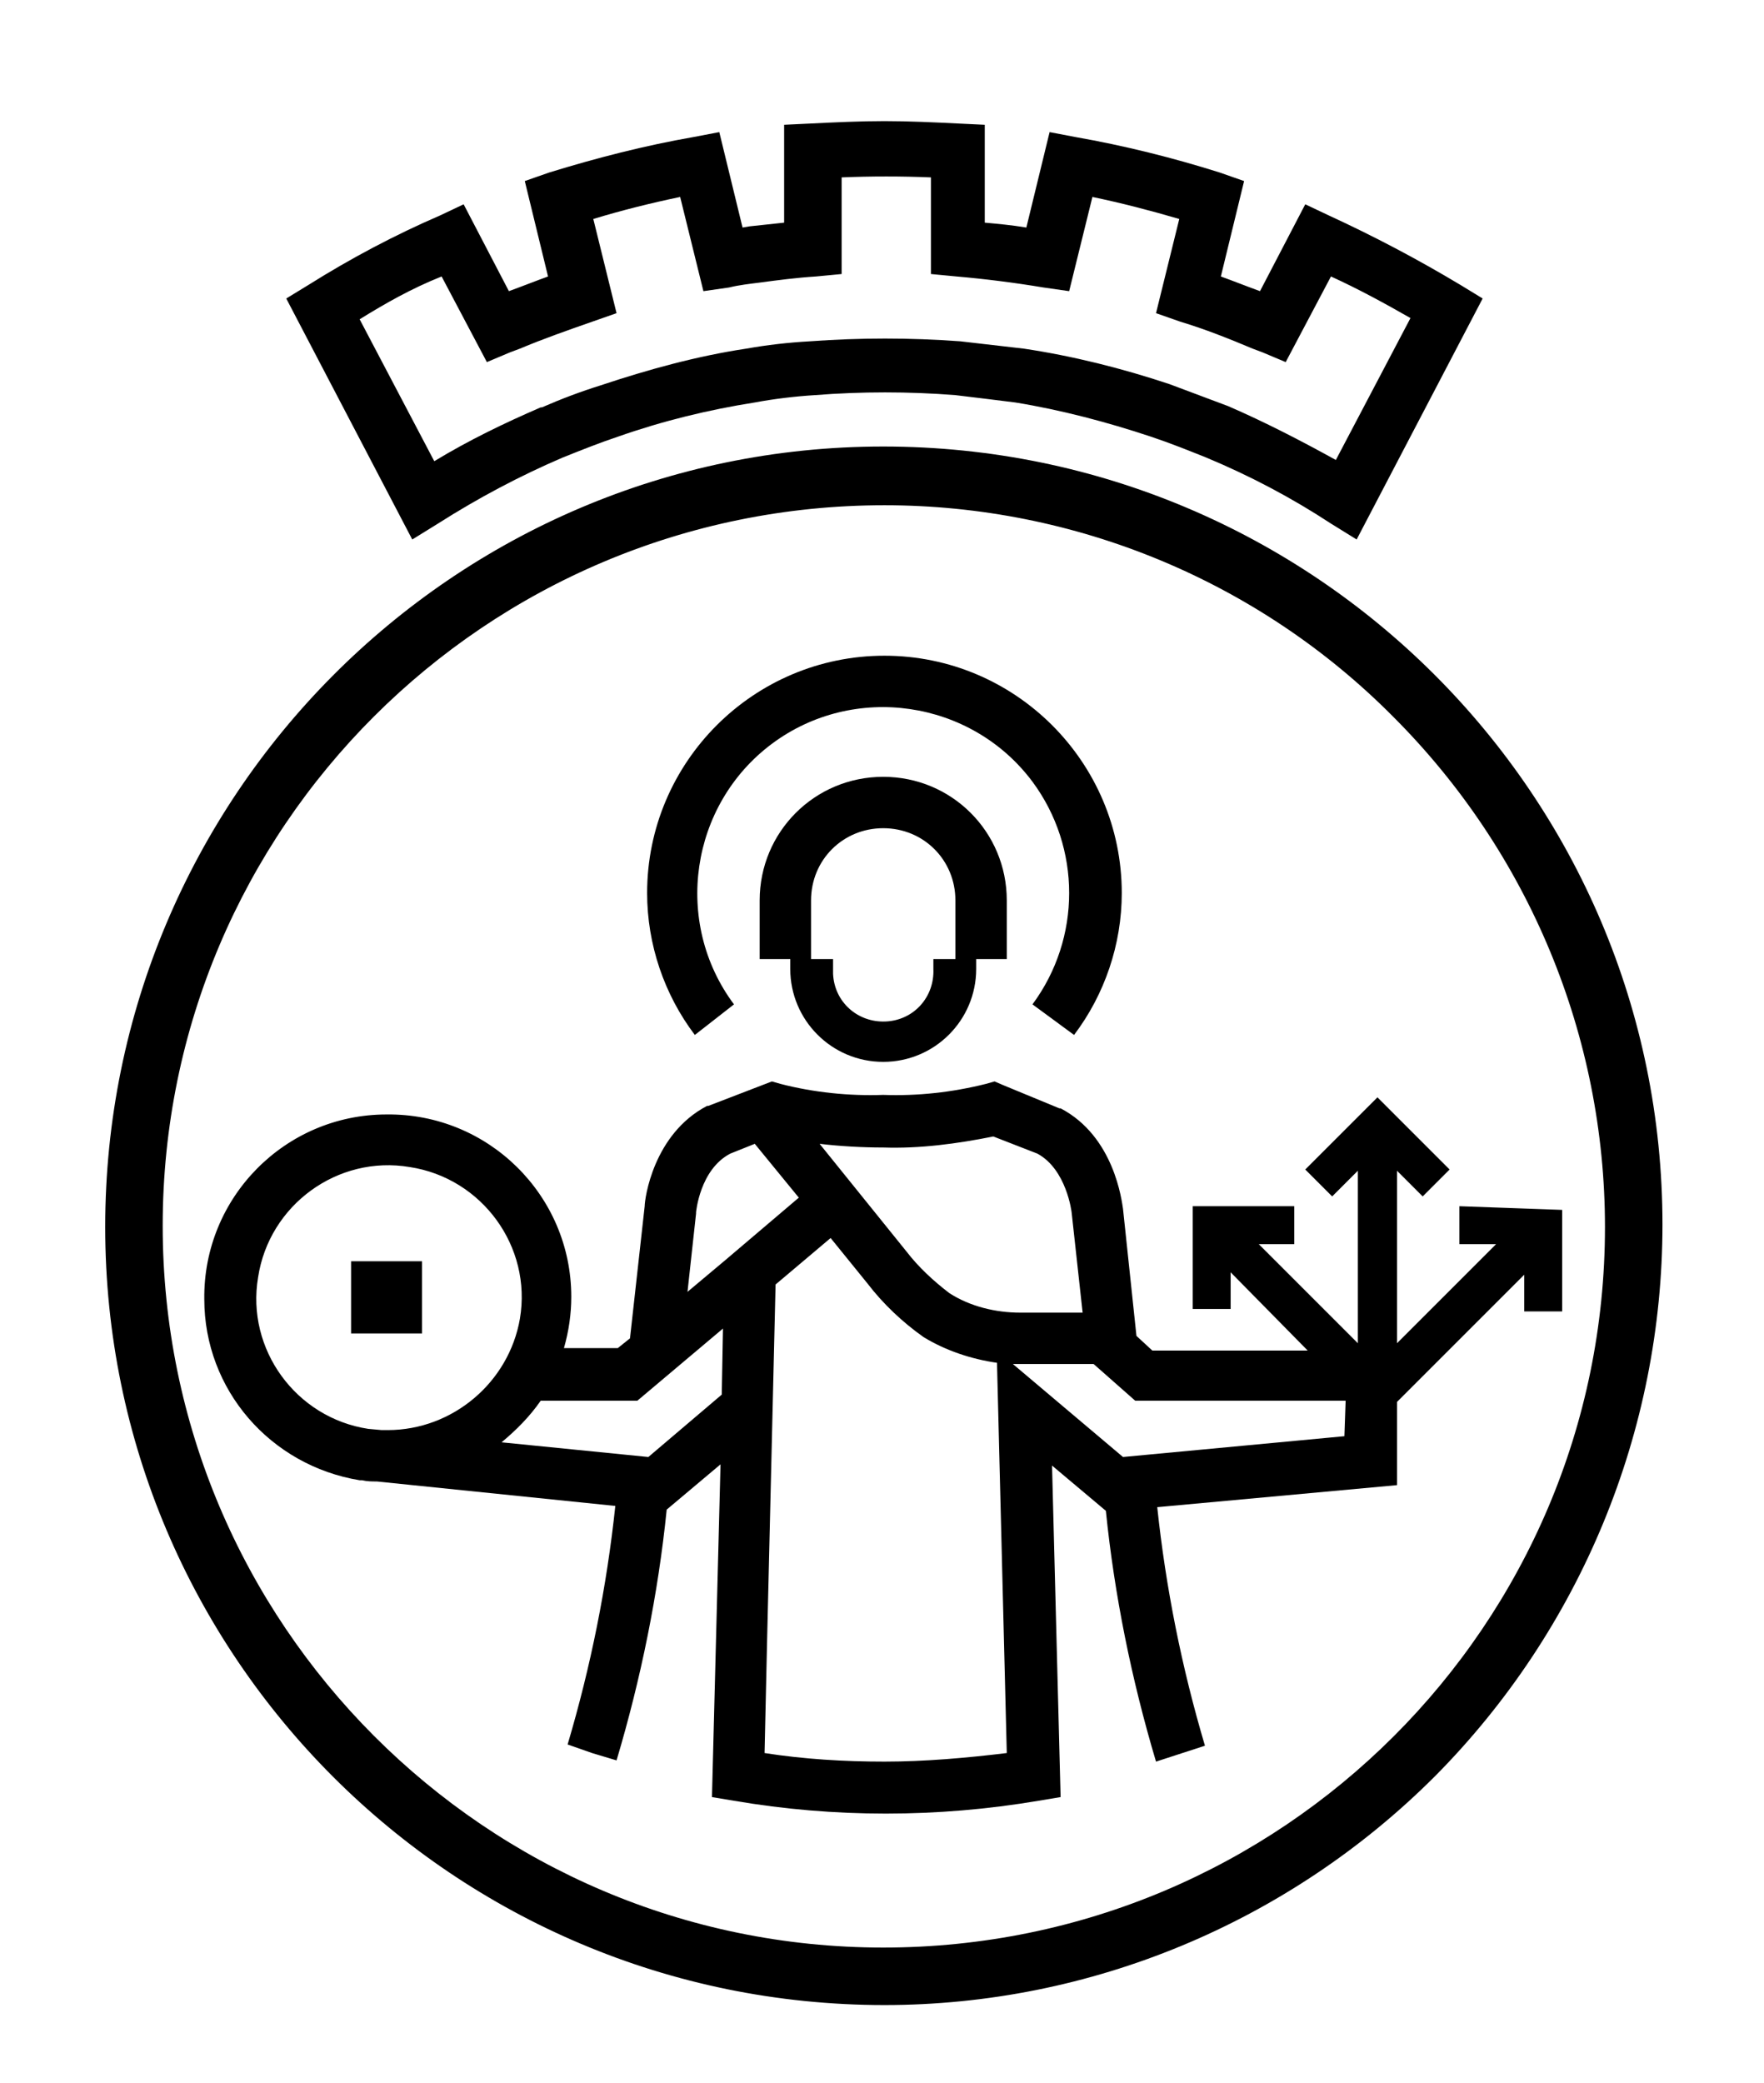 <svg xmlns="http://www.w3.org/2000/svg" viewBox="0 0 144.2 170.3" role="img" aria-label="Osloskolen">
  <title>Osloskolen</title>
  <g fill="currentColor">
    <path d="M110.9,44.1l-2.1-1.3c-3.2-2.1-6.6-3.9-10.2-5.4l0,0c-1.5-0.6-3-1.2-4.5-1.7c-3.6-1.2-7.4-2.2-11.1-2.8       c-1.6-0.2-3.2-0.4-4.9-0.6c-3.8-0.3-7.7-0.3-11.5,0c-1.6,0.1-3.3,0.3-4.9,0.6c-3.8,0.6-7.5,1.5-11.2,2.8c-1.5,0.5-3,1.1-4.5,1.7H46       c-3.5,1.5-6.9,3.3-10.2,5.4l-2.1,1.3L23.4,24.4l1.8-1.1c3.5-2.2,7.1-4.1,10.8-5.7l1.9-0.9l3.7,7.1c1.1-0.4,2.1-0.8,3.2-1.2l-1.9-7.8       l2-0.7c3.9-1.2,7.8-2.2,11.8-2.9l2.1-0.4l1.9,7.8l0.6-0.1c0.9-0.1,1.9-0.2,2.8-0.3v-8l2.1-0.1c2-0.1,4.1-0.2,6.1-0.2       s4.1,0.1,6.1,0.2l2.1,0.1v8c1.1,0.1,2.2,0.2,3.4,0.4l1.9-7.8l2.1,0.4c4,0.7,8,1.7,11.8,2.9l2,0.7l-1.9,7.8c1.1,0.4,2.1,0.8,3.2,1.2       l3.7-7.1l1.9,0.9c3.7,1.7,7.3,3.6,10.8,5.7l1.8,1.1L110.9,44.1z M29.4,26.1l6.1,11.6c2.8-1.7,5.7-3.1,8.7-4.4h0.1       c1.6-0.7,3.2-1.3,4.8-1.8c3.9-1.3,7.9-2.4,11.9-3c1.7-0.3,3.4-0.5,5.2-0.6c4.1-0.3,8.2-0.3,12.3,0c1.7,0.2,3.5,0.4,5.2,0.6       c4,0.6,8,1.6,11.9,2.9c1.6,0.6,3.2,1.2,4.8,1.8l0,0c3,1.3,5.9,2.8,8.8,4.4l6.1-11.6c-2.1-1.2-4.3-2.4-6.5-3.4l-3.7,7l-1.9-0.8       l-0.8-0.3c-1.9-0.8-3.9-1.6-5.9-2.2l-2-0.7l1.9-7.7c-2.4-0.7-4.7-1.3-7.1-1.8l-1.9,7.7l-2.1-0.3c-2.4-0.4-4.8-0.7-7.1-0.9l-2.1-0.2       v-7.9c-2.4-0.1-4.9-0.1-7.3,0v7.9l-2.1,0.2c-1.6,0.1-3.1,0.3-4.6,0.5c-0.8,0.1-1.7,0.2-2.5,0.4l-2.1,0.3l-1.9-7.7       c-2.4,0.5-4.8,1.1-7.1,1.8l1.9,7.7l-2,0.7c-2,0.7-4,1.4-5.9,2.2l-0.8,0.3l-1.9,0.8l-3.7-7C33.6,23.6,31.5,24.8,29.4,26.1z"/>
    <path d="M72.3,163.9c-35.2,0-63.7-28.5-63.7-63.6S37,36.5,72.2,36.5s63.7,28.5,63.7,63.6c0,16.9-6.7,33.1-18.6,45.1       C105.3,157.2,89.1,163.9,72.3,163.9z M72.3,41.3c-32.6,0-59,26.4-59,58.9s26.4,59,58.9,59c32.6,0,59-26.4,59-58.9       c0-15.6-6.2-30.6-17.3-41.7C102.9,47.5,87.9,41.3,72.3,41.3z"/>
    <path d="M60,82.1c-5-6.7-3.6-16.3,3.1-21.3c6.7-5,16.3-3.6,21.3,3.1c4,5.4,4,12.8,0,18.2l3.4,2.5c2.5-3.3,3.9-7.4,3.9-11.6       c0-10.7-8.7-19.4-19.4-19.4c-10.7,0-19.4,8.7-19.4,19.4c0,4.2,1.4,8.3,3.9,11.6L60,82.1z"/>
    <path d="M72.2,86.8c4.2,0,7.6-3.4,7.6-7.6v-0.8h2.5v-4.8c0-5.6-4.5-10.1-10.1-10.1c-5.6,0-10.1,4.5-10.1,10.1v4.8h2.5v0.8       C64.6,83.4,68,86.8,72.2,86.8z M66.3,73.6c0-3.3,2.6-5.9,5.9-5.9c3.3,0,5.9,2.6,5.9,5.9v4.8h-1.8v0.8c0.1,2.3-1.6,4.2-3.9,4.3       c-2.3,0.1-4.2-1.6-4.3-3.9c0-0.1,0-0.3,0-0.4v-0.8h-1.8L66.3,73.6z"/>
    <rect x="28.7" y="103.1" width="5.8" height="5.9"/>
    <path d="M119.3,98.6v3.1h3l-8.1,8.1V95.7l2.1,2.1l2.2-2.2l-5.9-5.9l-5.9,5.9l2.2,2.2l2.1-2.1v14.1l-8.1-8.1h2.9v-3.1h-8.3v8.4h3.1       v-3l6.3,6.4H94.2l-1.3-1.2l-1.1-10.4c-0.1-0.6-0.7-5.9-5.1-8.2h-0.1L82,88.7l-0.7-0.3l-0.7,0.2c-2.8,0.7-5.6,1-8.4,0.9       c-2.8,0.1-5.7-0.2-8.4-0.9l-0.7-0.2l-5.2,2h-0.1c-4.4,2.3-5.1,7.6-5.1,8.2l-1.2,10.8l-1,0.8h-4.4c0.4-1.4,0.6-2.8,0.6-4.2       c0-8.3-6.8-15-15.1-14.9c-8.3,0-15,6.8-14.9,15.1c0,7.4,5.4,13.6,12.7,14.8h0.2c0.4,0.1,0.8,0.1,1.2,0.1l19.5,2       c-0.7,6.6-2,13.1-3.9,19.5l2,0.7l2,0.6c2-6.7,3.4-13.6,4.1-20.5l4.4-3.7l-0.7,27.2l1.8,0.3c8.2,1.4,16.6,1.4,24.9,0l1.8-0.3       l-0.7-27.1l4.4,3.7c0.7,6.9,2.1,13.8,4.1,20.5l4-1.3c-1.9-6.4-3.2-12.9-3.9-19.5l19.6-1.8v-6.8l10.4-10.4v3h3.1v-8.3L119.3,98.6z       M72.2,93.8c3,0.1,6-0.3,9-0.9l3.6,1.4c2.4,1.3,2.8,4.8,2.8,4.8l0.9,8.2h-5.1c-2,0-4.1-0.5-5.8-1.6c-1.3-1-2.5-2.1-3.5-3.4L67,93.5       C68.7,93.7,70.5,93.8,72.2,93.8z M31.7,116.9h-0.5l-1.1-0.1c-5.9-0.9-10-6.5-9-12.4c0.9-5.9,6.5-10,12.4-9       c5.9,0.9,10,6.5,9,12.4C41.6,113,37,116.9,31.7,116.9z M59,114l-6,5.1l-12-1.2c1.2-1,2.3-2.1,3.2-3.4h7.9l7-5.9L59,114z       M59.3,103L59.3,103L59.3,103l-3.1,2.6l0.7-6.4v-0.1c0,0,0.3-3.5,2.8-4.8l2-0.8l3.6,4.4L59.3,103z M72.3,144c-3.3,0-6.6-0.2-9.8-0.7       l0.2-8.9l0,0l0.7-29.4l4.5-3.8l3,3.7c1.3,1.7,2.9,3.2,4.6,4.4c1.8,1.1,3.9,1.8,6,2.1l0.8,31.9C79,143.7,75.6,144,72.3,144z       M109.9,117.4l-18.1,1.7l-9-7.6h0.7h5.9l3.4,3h17.2L109.9,117.4z"/>
  </g>
</svg>